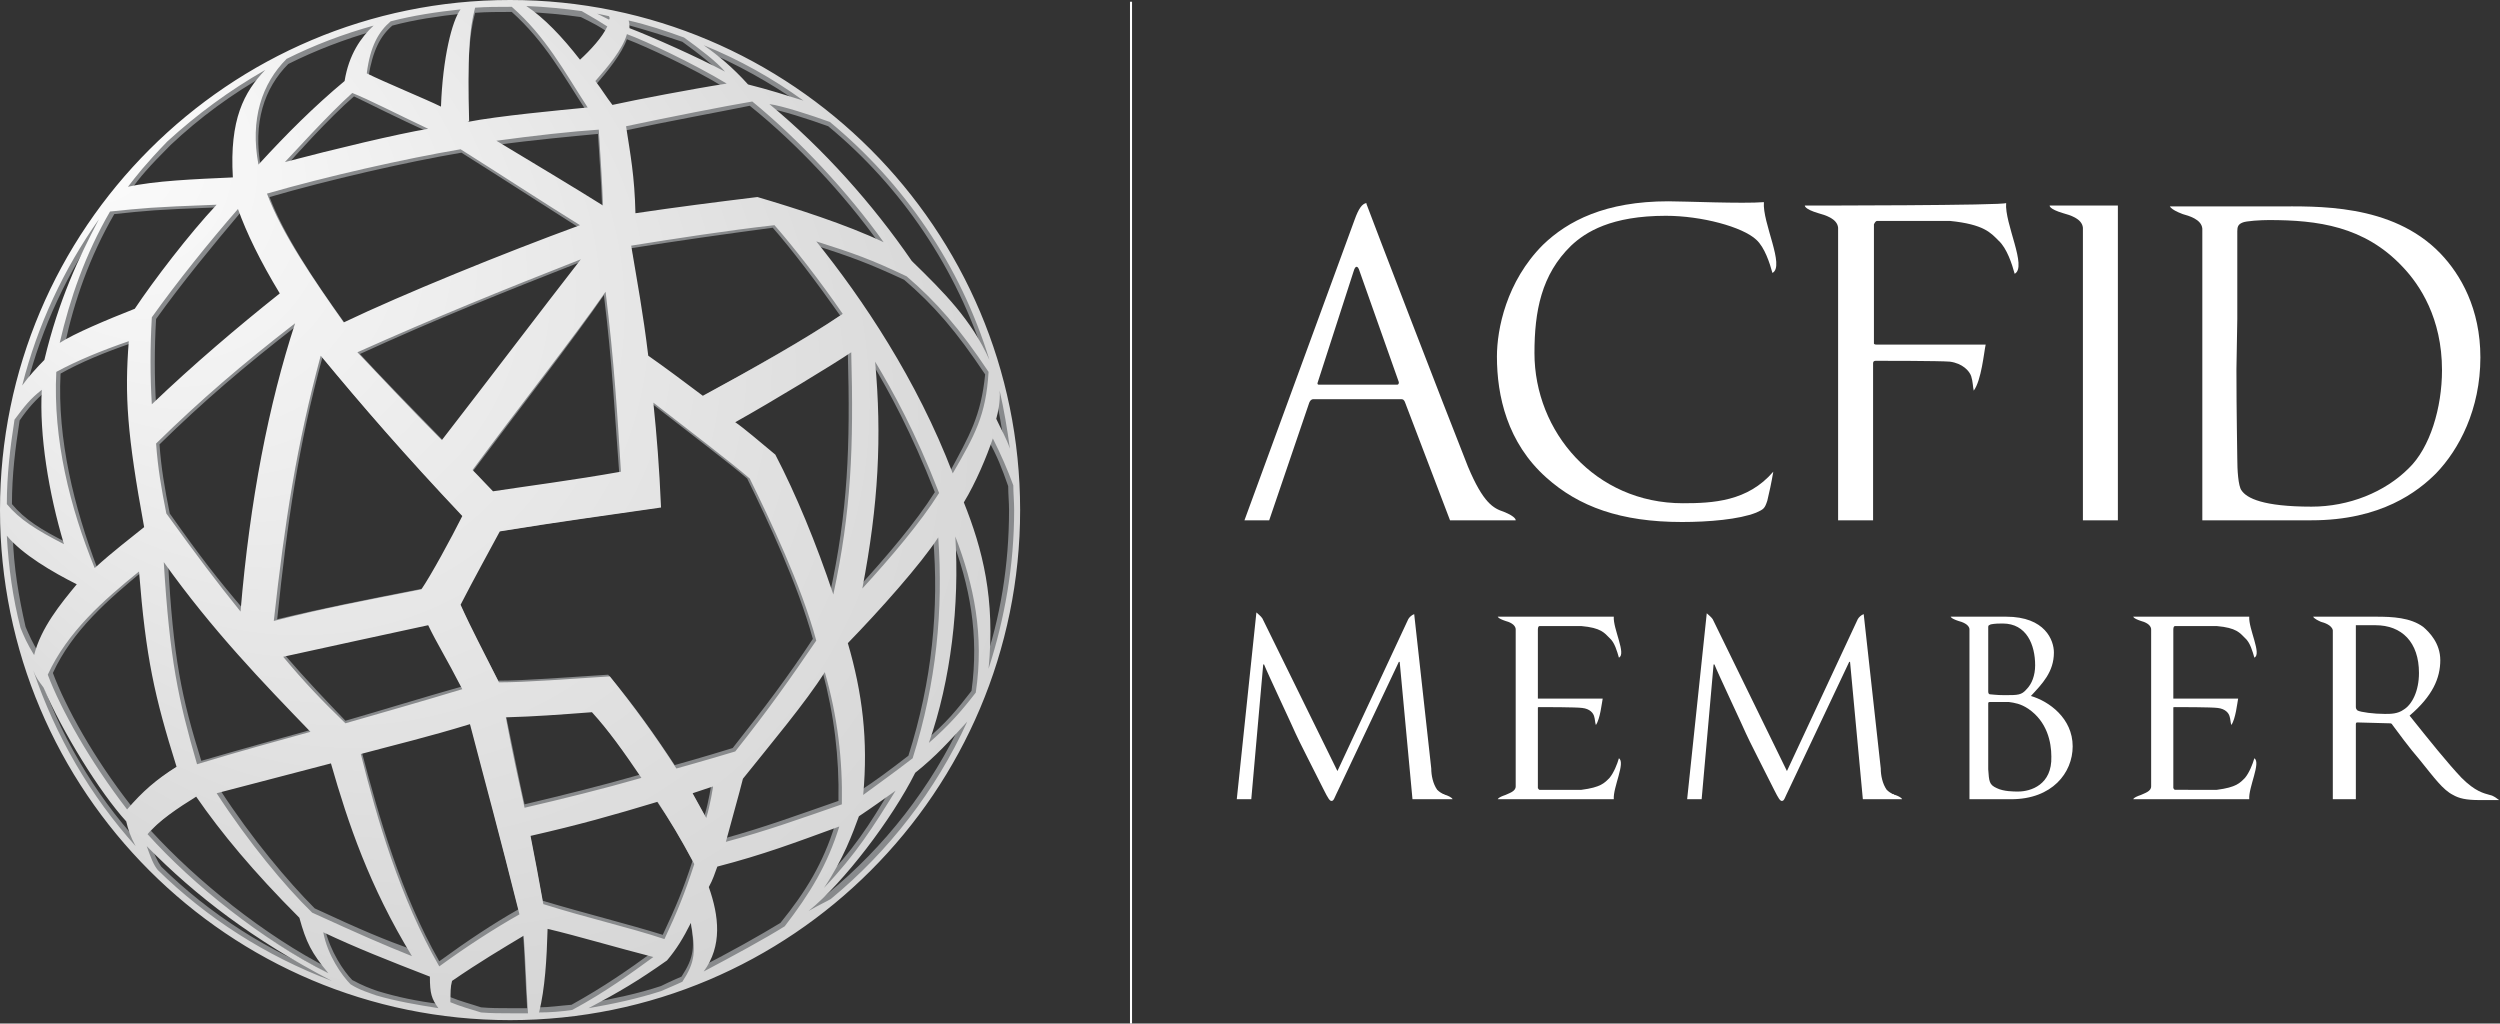 <?xml version="1.0" encoding="utf-8"?>
<!-- Generator: Adobe Illustrator 22.1.0, SVG Export Plug-In . SVG Version: 6.00 Build 0)  -->
<svg version="1.1" id="Layer_1" xmlns="http://www.w3.org/2000/svg" xmlns:xlink="http://www.w3.org/1999/xlink" x="0px" y="0px"
	 viewBox="0 0 293.1 120" style="enable-background:new 0 0 293.1 120;" xml:space="preserve">
<rect x="0" y="0" width="293.1" height="120" fill="#333333" stroke="none"/>
<style type="text/css">
	.st0{fill:none;stroke:#FFFFFF;stroke-width:0.241;stroke-miterlimit:10;}
	.st1{fill:#FFFFFF;}
	.st2{fill:#888A8C;}
	.st3{fill:url(#SVGID_1_);}
</style>
<g>
	<line class="st0" x1="132.6" y1="120" x2="132.6" y2="0.2"/>
	<g>
		<g>
			<path class="st1" d="M177.7,61c0,0,0.1-0.4-1.4-1c-1.2-0.4-2.4-1-4.2-5.3c-2.9-7.3-11.2-28.9-11.9-30.8c0,0,0-0.1,0-0.1
				c-0.5,0.1-0.9,0.6-1.4,2L145.9,61h2.9l4.7-13.8c0.1-0.2,0.2-0.4,0.5-0.4h10.3c0.2,0,0.3,0.1,0.4,0.3l5.3,13.9L177.7,61L177.7,61z
				 M163.8,45.1h-9.2c-0.1,0-0.2-0.1-0.1-0.3l4.2-13c0.2-0.7,0.5-0.7,0.7,0l4.6,13C164,44.9,164,45.1,163.8,45.1z"/>
			<path class="st1" d="M195.6,23.6c-7.4,0-11.8,2.3-14.7,5.1c-4.3,4.3-5.4,9.9-5.4,13.1c0,4.6,1.2,10.1,5.8,14.2
				c3.8,3.4,8.7,5.2,15.9,5.2c3.1,0,6.7-0.3,8.7-1.1c0.9-0.4,1-0.5,1.3-1.4c0.2-0.8,0.5-2.2,0.7-3.4c-3,3.5-7.1,3.7-10.6,3.7
				c-10.3,0-17.4-8.4-17.4-17.6c0-4.9,0.8-9.2,4.3-12.6c1.7-1.6,4.7-3.5,11.1-3.5c4.2,0,9,1.3,10.6,2.8c1,0.9,1.6,2.8,1.9,3.9
				c1.5-0.8-1.2-5.9-1-8.3C204.3,23.9,197.5,23.6,195.6,23.6"/>
			<path class="st1" d="M255.9,25.1c0.7,0.2,2.2,0.6,2.3,1.7V61c0,0,10.1,0,12.8,0c8.2,0,12.5-3.4,14.6-5.5
				c2.7-2.8,5.2-7.5,5.2-13.6c0-5.7-2.3-9.7-4.7-12.2c-5.7-5.9-14.6-5.5-19.3-5.5h-5.7h-6.7C254.4,24.1,254.3,24.5,255.9,25.1
				 M262.3,37.4c0-3.7,0-8.6,0-10.3c0-0.5,0.1-0.8,0.6-1c0.4-0.2,2.2-0.3,3.1-0.3c5.7,0,11.2,0.7,15.7,5.5c2,2.1,4.6,6,4.6,12.1
				c0,4.4-1.4,9.1-3.9,11.5c-2.8,2.8-7,4.5-11.4,4.5c-5.7,0-7.6-1-8.2-1.9c-0.4-0.5-0.5-2.5-0.5-3.7c0-0.9-0.1-5.3-0.1-10.5
				L262.3,37.4L262.3,37.4z"/>
			<path class="st1" d="M247,24.1h-6.7c0,0-0.1,0.4,1.6,0.9c0.7,0.2,2.2,0.6,2.3,1.7c0,0.1,0,0.3,0,0.5c0,5.3,0,25.9,0,33.8h4.1
				V24.1L247,24.1L247,24.1z"/>
			<path class="st1" d="M211.6,24.1c0,0-0.1,0.4,1.6,0.9c0.7,0.2,2.2,0.6,2.3,1.7c0,0.1,0,0.3,0,0.5V61h4.1V42.6
				c0-0.2,0.1-0.3,0.3-0.3c0.8,0,7.5,0,8.7,0.1c1.5,0.2,2.3,1.1,2.5,1.7c0.2,0.6,0.2,1.3,0.3,1.7c0.9-1.2,1.2-4.5,1.4-5.4h-12.8
				c-0.1,0-0.2,0-0.3-0.1v-14c0.1-0.2,0.2-0.4,0.4-0.4h8l0.5,0c4,0.4,4.8,1.4,5.7,2.3c1,0.9,1.6,2.8,1.9,3.9c1.5-0.8-1.2-5.9-1-8.3
				C235.2,24.1,211.7,24.1,211.6,24.1"/>
		</g>
		<g>
			<path class="st1" d="M238.1,81.6c1.3-1.4,2.7-2.8,2.7-5.1c0-1.4-1-4.2-5.6-4.2h-1.3l0,0h-5.2c0,0,0,0.2,0.9,0.5
				c0.4,0.1,1.3,0.4,1.3,1c0,0,0,0.1,0,0.3l0,0c0,1.8,0,4.1,0,6.4v13.2h4.9c4.8,0,7.2-3.1,7.2-6.2C243,84.2,240.2,82.2,238.1,81.6
				 M233.1,73.5c0-0.2,0.1-0.2,0.3-0.3c0.5-0.1,1-0.1,1.4-0.1c2.8,0,3.8,2.5,3.8,4.9c0,1.2-0.4,2.2-1,2.8c-0.6,0.7-1,0.7-2.6,0.7
				c-1,0-1.5-0.1-1.7-0.1c-0.1,0-0.2-0.1-0.2-0.3L233.1,73.5L233.1,73.5z M236.6,92.8c-0.5,0-1.7,0-2.5-0.4c-0.9-0.4-0.9-0.8-1-2.2
				c0-0.4,0-3.9,0-6.1v-1.6c0-0.1,0-0.2,0.2-0.2c0.4,0,1.8,0,2.2,0c0.7,0.1,1.4,0.2,2.3,0.8c2.2,1.5,2.7,3.9,2.7,5.6
				C240.6,92,238.1,92.8,236.6,92.8"/>
			<path class="st1" d="M255,73.4h4.6l0.3,0c2.3,0.2,2.7,0.8,3.3,1.4c0.6,0.5,0.9,1.6,1.1,2.3c0.9-0.4-0.7-3.4-0.6-4.8
				c0,0-13.6,0-13.6,0c0,0,0,0.2,0.9,0.5c0.4,0.1,1.2,0.4,1.2,1c0,0,0,18.1,0,18.1c0,0.1,0,0.2,0,0.3c0,0.6-0.8,0.8-1.2,1
				c-0.9,0.3-0.9,0.5-0.9,0.5h13.6c-0.1-1.4,1.4-4.3,0.6-4.8c-0.2,0.7-0.6,1.7-1.1,2.3c-0.6,0.6-1,1.1-3.3,1.4l-0.3,0H255
				c-0.1,0-0.1-0.1-0.2-0.2V83c0-0.1,0-0.1,0.2-0.1c0.5,0,4.3,0,5,0.1c0.9,0.1,1.3,0.6,1.4,1c0.1,0.3,0.1,0.7,0.2,1
				c0.5-0.7,0.7-2.6,0.8-3.1h-7.4c-0.1,0-0.1,0-0.2,0v-8.1C254.8,73.5,254.9,73.4,255,73.4"/>
			<path class="st1" d="M276.2,93.7v-8.8c0-0.2,0.1-0.2,0.2-0.2l3.7,0.1c0.2,0,0.3,0,0.4,0.2c0.6,0.8,1.9,2.6,3.2,4.1
				c1.7,2.1,2.7,3.5,3.9,4.1c0.7,0.4,1.5,0.6,3.1,0.6h2.3c-0.3-0.2-0.6-0.5-1.1-0.6c-0.7-0.2-1.7-0.4-3.3-2
				c-1.7-1.8-3.7-4.3-6.1-7.3c2.7-2.3,3.6-4.4,3.6-6.5c0-2-1.3-3.3-2-3.9c-1.5-1.1-3.6-1.2-5.5-1.2c-0.5,0-1.2,0-2.1,0
				c-0.8,0-1.7,0-2.3,0h-3c0,0,0,0.2,0.9,0.6c0.4,0.1,1.3,0.4,1.4,1c0,0,0,0.1,0,0.1v1.4l0,0v18.3L276.2,93.7z M281.8,83.2
				c-0.7,0.5-1.5,0.5-2.2,0.5c-1.3,0-2.8-0.2-3.2-0.4c-0.1-0.1-0.2-0.2-0.2-0.4v-9.6c0.7,0,2.3,0,2.3,0c3.1,0,5.1,2,5.1,5.6
				C283.6,81,282.8,82.6,281.8,83.2z"/>
			<path class="st1" d="M170.3,93.7c0,0,0-0.2-0.8-0.5c-0.1,0-0.1,0-0.2-0.1c0,0,0,0,0,0c0,0,0,0-0.1,0c-0.2-0.1-0.5-0.3-0.7-0.5
				c-0.5-0.7-0.7-1.7-0.7-2.5l-2-18.1c-0.3,0.1-0.6,0.4-0.7,0.6l-8.3,17.8L148,72.5c-0.2-0.3-0.5-0.5-0.7-0.7L145,93.7h1.7l1.4-15.8
				h0.1c0.3,0.8,3.5,7.6,3.7,8.1c0.1,0.3,2.6,5.2,3.3,6.6c0.5,1,0.7,1.3,0.9,1.3c0.3,0,0.3-0.3,0.9-1.5l7-14.8h0.1l1.5,16.1
				L170.3,93.7z"/>
			<path class="st1" d="M223,93.7c0,0,0-0.2-0.8-0.5c-0.1,0-0.1,0-0.2-0.1c0,0,0,0,0,0c0,0,0,0-0.1,0c-0.2-0.1-0.5-0.3-0.7-0.5
				c-0.5-0.7-0.7-1.7-0.7-2.5l-2-18.1c-0.3,0.1-0.6,0.4-0.7,0.6l-8.3,17.8l-8.7-17.8c-0.2-0.3-0.5-0.5-0.7-0.7l-2.3,21.8h1.7
				l1.4-15.8h0.1c0.3,0.8,3.5,7.6,3.7,8.1c0.1,0.3,2.6,5.2,3.3,6.6c0.5,1,0.7,1.3,0.9,1.3c0.3,0,0.3-0.3,0.9-1.5l7-14.8h0.1
				l1.5,16.1L223,93.7z"/>
			<path class="st1" d="M180.5,73.4h4.6l0.3,0c2.3,0.2,2.7,0.8,3.3,1.4c0.6,0.5,0.9,1.6,1.1,2.3c0.9-0.4-0.7-3.4-0.6-4.8
				c0,0-13.6,0-13.6,0c0,0,0,0.2,0.9,0.5c0.4,0.1,1.2,0.4,1.2,1c0,0,0,18.1,0,18.1c0,0.1,0,0.2,0,0.3c0,0.6-0.8,0.8-1.2,1
				c-0.9,0.3-0.9,0.5-0.9,0.5h13.6c-0.1-1.4,1.4-4.3,0.6-4.8c-0.2,0.7-0.6,1.7-1.1,2.3c-0.6,0.6-1,1.1-3.3,1.4l-0.3,0h-4.6
				c-0.1,0-0.1-0.1-0.2-0.2V83c0-0.1,0-0.1,0.2-0.1c0.5,0,4.3,0,5,0.1c0.9,0.1,1.3,0.6,1.4,1c0.1,0.3,0.1,0.7,0.2,1
				c0.5-0.7,0.7-2.6,0.8-3.1h-7.4c-0.1,0-0.1,0-0.2,0v-8.1C180.3,73.5,180.4,73.4,180.5,73.4"/>
		</g>
	</g>
	<g>
		<path class="st2" d="M59.8,0.6C27.1,0.6,0.6,27.1,0.6,59.8S27.1,119,59.8,119S119,92.5,119,59.8C119,27.1,92.5,0.6,59.8,0.6z
			 M51.8,12.9c-1.6-0.7-6.7-2.9-8.6-3.9C43.7,5.9,44.6,4.2,46,3c2.6-0.7,5.4-1.1,8.1-1.4C53.1,3,52,7.3,51.8,12.9z M68.8,13.1
			c-3.1,0.3-10.5,1-14,1.7l0.1-0.1C54.8,7.3,55,4.1,55.7,1.5c1.4-0.1,2.7-0.1,4.1-0.1c0,0,0.1,0,0.2,0C63.9,4.9,66,8.8,68.8,13.1z
			 M80,4.9c1.8,1.3,3.9,2.9,4.7,4l0,0c-3.3-1.8-8.5-4.1-11.1-5.1c0-0.3,0-0.6-0.1-0.9C75.7,3.5,77.9,4.2,80,4.9z M71.3,2.9
			c-0.6-0.3-1-0.5-1.4-0.7c0.5,0.1,0.9,0.2,1.4,0.3C71.3,2.6,71.3,2.8,71.3,2.9z M71.1,3.7c-0.6,1.2-2,2.8-3.2,3.9
			c-2.1-2.7-4.2-4.8-6.3-6.2C63.8,1.5,66,1.7,68.1,2C69.5,2.7,70.5,3.2,71.1,3.7z M71.7,12.8c-0.7-0.9-1.3-1.9-1.9-2.8
			c1.4-1.6,3.1-3.7,3.7-5.4C75.6,5.4,81.3,8,85,10.3C81.1,10.9,74.3,12.2,71.7,12.8z M87.4,10.4c-1.8-2-3.4-3.4-5.1-4.6
			c4.1,1.7,8,3.9,11.6,6.4C92,11.6,89.8,11,87.4,10.4z M103.2,28.7c-4.3-2.1-10.3-4-14.7-5.2c-4.8,0.6-9.5,1.2-14.1,1.9
			c-0.1-4.3-0.6-6.8-1.1-10.1c4.6-1,11.7-2.3,14.6-2.9C93.4,16.8,99,22.8,103.2,28.7z M50.3,15.5c-3.5,0.6-11,2.4-16.6,3.8
			c0.5-0.6,4.9-5.5,7.8-8C43.2,12.1,46.7,13.9,50.3,15.5z M58.2,17c4.3-0.6,8.8-1,11.9-1.3c0.2,3.2,0.4,5.8,0.5,8.8
			C67.9,22.8,62.6,19.6,58.2,17 M18.3,47.5c-0.2-3.2-0.2-6.7,0-10.1c3-4.2,6.7-8.7,10-12.6c1,2.8,2.6,6,4.8,9.9
			C28.2,38.6,22.9,42.9,18.3,47.5z M37.8,41.9c4.7,5.7,9.8,11.6,16.5,18.6c-1.3,2.6-3.7,7-4.7,8.5c-7.1,1.4-11.3,2.2-17.1,3.6
			C33.7,61,35,52.2,37.8,41.9z M57.8,57.7c-0.7-0.7-1.5-1.5-2.4-2.4c5-6.7,11.9-15.6,15.4-20.7c1,8,1.3,14.5,1.8,20.9
			C67.1,56.4,61.7,57.1,57.8,57.7z M68.1,30.7c-4.9,6.2-10.7,14-16.1,21c-3.7-3.8-7.8-8-9.8-10.2C51.4,37.3,58.7,34.4,68.1,30.7z
			 M40.5,38c-3.6-5-7.2-10.4-8.9-14.9c6.9-2,16-4.1,22.5-5.2c4.3,2.7,9.7,6.2,13.8,8.8C59,30,47.3,34.8,40.5,38z M30.6,19.7
			c-1-5.3,0.4-9.4,3.2-12.2c3.2-1.6,6.6-2.9,10.1-3.9c-1.4,1.4-2.8,3.3-3.4,6.4C37,13,33.8,16.1,30.6,19.7z M15.4,22.2
			c0.9-1.3,2-2.6,4.6-5.2c3.4-3.2,7.2-6,11.3-8.3c-2.5,2.6-4.2,5.7-3.8,12.4C23.2,21.4,18.5,21.6,15.4,22.2z M3.1,45.4
			c1.8-7.1,4.9-13.6,8.9-19.3c-2.4,4.6-4.7,9.3-6.3,16.4C5,43.1,3.8,44.4,3.1,45.4z M1.4,59.1c0-3.4,0.4-6.6,0.9-9.8
			c1.1-1.6,1.8-2.3,3.1-3.5c-0.3,5.3,0.8,12,2.6,17.9C4.8,62.1,2.9,60.9,1.4,59.1z M3,73.5c-0.8-3.5-1.4-7-1.5-10.7
			c1.7,2.1,5.3,4.2,8.1,5.6c-1.9,2.2-4.2,5-5,8.2C3.8,75.4,3.4,74.4,3,73.5z M106.5,30.9C102,24.3,96.2,17.8,90,12.7
			c1.5,0.2,4.9,1.3,7.1,2.1c8.6,7.1,15.1,16.7,18.5,27.6C113.4,37.7,110.1,34.6,106.5,30.9z M116.2,49.2c0.2-0.7,0.4-2.1,0.4-3.3
			c0.5,2.2,0.9,4.4,1.2,6.7C117.4,51.5,116.9,50.5,116.2,49.2z M118.2,57c0,0.9,0.1,1.9,0.1,2.8c0,6.4-1,12.6-3,18.4
			c0.8-8.2-0.7-13.8-2.9-19.3c1.3-2.3,2.7-5.4,3.4-7.4C116.9,53.4,117.5,55,118.2,57z M94.5,106.3c4-3.3,9.7-10.6,12.4-16
			c2.5-2,3.9-3.7,6-6c-3.7,8-9.2,15-15.9,20.5C96.5,105.2,95.9,105.5,94.5,106.3z M78.1,112c1.1-1.2,1.9-2.6,2.8-4.3
			c0.6,3.3,0.5,4.5-1,6.8c0,0-1.2,0.5-2.4,1.1c-2.7,0.9-5.6,1.5-8.4,2C72.5,115.7,74.6,114.4,78.1,112z M64.1,108.4
			c3.4,0.8,8,2.1,12.3,3.3c-2.6,1.9-5.6,4-9.4,6.1c-1.3,0.1-2.6,0.3-3.8,0.3C63.9,115.4,64,111.8,64.1,108.4z M61.3,109.2
			c0.2,2.3,0.3,5.9,0.5,9c-0.7,0-1.3,0-2,0c-1.2,0-2.3,0-3.4-0.1c-1.2-0.4-2.4-0.7-3.6-1.2c0-1.3,0-1.6,0.2-2.5
			C56.2,112.2,58.9,110.7,61.3,109.2z M41.3,114.9c-1-1-2.6-3.4-3.2-6c3.8,1.8,7.5,3.3,12.4,5.1c0,1.9,0.2,2.6,1,3.7
			c-2.5-0.3-4.9-0.8-7.2-1.5C43.4,115.9,42.4,115.5,41.3,114.9z M17.6,98.8c5.8,5.8,12.4,10.9,21.5,15.7
			c-7.6-2.9-14.5-7.3-20.2-12.9C18.4,100.9,18.1,100.2,17.6,98.8z M5.6,80.4c2.2,5.2,6.6,12.2,9.6,15.5c0.2,0.9,0.5,1.8,1.1,2.9
			C11,93,6.9,86,4.4,78.4C4.8,79.2,5,79.7,5.6,80.4z M13.4,25.1c3.9-0.4,4.4-0.5,12.4-0.8c-3.1,3.3-7.3,8.8-9.5,12.1
			c-3.2,1.2-7,2.8-8.7,4C8.7,35.3,10.5,30.1,13.4,25.1z M111.2,55.6c-4.1-10.9-10.6-20.3-15.8-26.9c4.3,1.4,6.3,2.1,10.6,4.1
			c3.5,3,6.1,6,9.5,11.1C115,48.8,113.7,51,111.2,55.6z M111.5,62.9c2.2,5.7,3.3,11.5,2.4,18.1c-1.7,2.2-3,3.8-5.4,5.8
			C111,79.5,112,70.8,111.5,62.9z M106.5,88.6c-2.2,1.7-3.8,2.9-5.8,4.2c0.6-6.4-0.1-11.9-1.8-17.6c3.6-3.8,8.5-9.2,10.5-12.2
			C110.1,71.3,109.3,79.8,106.5,88.6z M98.3,93.9c-4.9,1.7-8.7,3.1-13.4,4.4c0.8-3,1.5-5.4,2-7.3c3.2-4,7.3-8.9,9.5-12.4
			C97.8,83.8,98.4,88.8,98.3,93.9z M102.2,42.5c2.1,3.5,4.6,8.1,7.4,15.2c-2.2,3.5-5.7,7.6-8.9,11.1
			C102.5,59.1,102.9,51.3,102.2,42.5z M97.3,69.6c-1.9-5.9-4.4-11.7-6.7-16.3c-1.7-1.5-3.8-3.1-4.7-3.8c4.3-2.3,11.6-6.8,13.5-8.1
			C99.7,52.5,99.4,59.9,97.3,69.6z M82.2,46.6c-2.4-1.8-4.4-3.2-6.3-4.7c-0.6-4.9-1.3-8.6-1.9-12.8c5-0.8,11.3-1.7,16.6-2.4
			c2.2,2.5,5.3,6.6,7.9,10.3C94,40,88.2,43.2,82.2,46.6z M76.4,47.3c4.5,3.5,9.1,7,11.2,8.8c2.4,4.9,5.9,12.3,7.7,18.8
			c-2.9,4.4-5.6,8-9.4,12.8c-3.2,1-6.8,2-6.8,2c-2.5-3.8-5-7.3-7.8-10.6c-4.8,0.3-9.7,0.7-12.9,0.7c-1.8-3.5-3.2-6.2-4.5-9
			c1.7-3.3,3.1-5.8,4.6-8.5c6.7-1.1,13.2-2,18.7-2.8C77.1,54.8,76.9,51.2,76.4,47.3z M81,92.7l2.4-0.8c0,0-0.3,2.1-0.8,3.7L81,92.7z
			 M61.5,94.3c-0.7-3.1-1.3-6.2-2.2-10.5c3.5-0.1,6-0.3,10-0.6c1.9,2.2,3.6,4.6,5.8,7.6C70.6,92.1,65.7,93.3,61.5,94.3z M81.2,100.9
			c-1.1,3.4-2,5.5-3.5,8.7c-4.2-1.3-8.7-2.4-14.1-4c-0.5-2.8-1-5.4-1.5-7.9c5.6-1.3,9.5-2.3,14.8-3.9
			C78.5,96.1,79.5,97.8,81.2,100.9z M100.3,95.4c1.5-1,2.9-2,4.2-3c-2.5,4.2-4.5,7.4-8.4,11.3C98.6,100.3,99.6,97.3,100.3,95.4z
			 M17.7,97.4c1.2-1.4,3.5-3,5.6-4.4c2.9,4.2,6.6,8.7,12,14.1c0.8,2.9,1.4,4.1,3.4,6.5C31,109.7,23,103.2,17.7,97.4z M6.2,78.9
			c2.3-5,6.5-8.6,10.6-12c0.8,10,1.7,14.5,4.4,22.7c-2.3,1.4-4,2.9-5.8,4.9C11,88.9,7.7,82.9,6.2,78.9z M19.7,65.8
			c5.6,7.9,11.5,13.9,17,19.7c-3.6,1-8.3,2.3-13.1,3.7C21.3,81.8,20.3,77.2,19.7,65.8z M33.4,76.8c5.3-1.2,11.3-2.5,16.8-3.7
			c1,2.1,2.1,3.8,3.9,7.4c-4.6,1.3-9.1,2.7-13.6,4C38.1,82,35.9,79.7,33.4,76.8z M7.1,43.8c2.3-1.3,5.2-2.5,8.4-3.6
			C15,46.5,15.3,51,17.2,61.8c-1.6,1.3-3.6,2.8-5.8,4.8C8.7,59.5,6.7,51.5,7.1,43.8z M19.9,60.2c-0.6-3-1-5.3-1.2-8.1
			c5.1-5,10-9.2,16.2-14c-3.1,9.4-5.3,20.5-6.3,33.4C25.6,68,23.5,65.3,19.9,60.2z M36.9,106.5c-3.1-3.1-7.4-8.2-11.1-13.9
			c3-0.8,8.4-2.2,13.3-3.5c1.9,7,4.5,14.2,9.4,22.3C44.9,110.1,42.5,109.1,36.9,106.5z M42.4,88.1c4.1-1.1,7.8-2,12.7-3.5
			c1.9,7.2,3.3,12.6,5.7,22c-3,1.7-6,3.7-9.3,6.1C47,104.8,44.4,95.7,42.4,88.1z M82.8,103.6c0.5-0.9,0.7-1.6,1-2.3
			c5.4-1.3,9-2.8,14.1-4.6c-1.4,4.5-3.4,7.8-6.4,11.5c-2.3,1.4-6,3.5-9.4,5.2C84.4,110.4,84,107,82.8,103.6z"/>
		
			<radialGradient id="SVGID_1_" cx="-133.577" cy="242.169" r="293.999" fx="-392.282" fy="204.719" gradientTransform="matrix(0.166 0.176 0.164 -0.154 34.455 110.197)" gradientUnits="userSpaceOnUse">
			<stop  offset="0" style="stop-color:#FFFFFF"/>
			<stop  offset="1" style="stop-color:#D6D6D6"/>
		</radialGradient>
		<path class="st3" d="M59.8,0C26.8,0,0,26.8,0,59.8s26.8,59.8,59.8,59.8s59.8-26.8,59.8-59.8C119.6,26.8,92.8,0,59.8,0z M51.7,12.5
			C50.1,11.7,45,9.6,43,8.6c0.4-3.2,1.4-4.9,2.8-6.1c2.7-0.7,5.4-1.1,8.2-1.4C53,2.4,51.9,6.8,51.7,12.5z M68.9,12.6
			c-3.1,0.3-10.6,1-14.1,1.7l0.2-0.1C54.8,6.7,55,3.5,55.7,0.9c1.4-0.1,2.7-0.1,4.1-0.1c0.1,0,0.1,0,0.2,0
			C64,4.3,66.1,8.3,68.9,12.6z M80.2,4.4c1.8,1.3,3.9,2.9,4.8,4l0,0c-3.4-1.8-8.6-4.1-11.2-5.1c0-0.3,0-0.6-0.1-0.9
			C75.9,2.9,78,3.6,80.2,4.4z M71.4,2.3c-0.6-0.3-1-0.5-1.4-0.7c0.5,0.1,1,0.2,1.4,0.3C71.5,2.1,71.5,2.2,71.4,2.3z M71.2,3.1
			c-0.6,1.3-2,2.8-3.2,3.9c-2.1-2.7-4.2-4.9-6.3-6.3c2.2,0.1,4.4,0.3,6.5,0.6C69.6,2.1,70.6,2.7,71.2,3.1z M71.8,12.3
			c-0.7-0.9-1.3-1.9-2-2.8c1.4-1.6,3.2-3.7,3.7-5.5c2.2,0.8,7.9,3.5,11.7,5.8C81.3,10.4,74.5,11.7,71.8,12.3z M87.7,9.9
			c-1.8-2-3.5-3.4-5.2-4.6c4.2,1.7,8.1,3.9,11.7,6.5C92.3,11.2,90.1,10.5,87.7,9.9z M103.6,28.4c-4.4-2.1-10.4-4-14.8-5.3
			c-4.9,0.6-9.6,1.2-14.3,1.9c-0.1-4.4-0.6-6.9-1.1-10.2c4.7-1,11.8-2.4,14.8-2.9C93.7,16.4,99.4,22.5,103.6,28.4z M50.2,15.1
			c-3.6,0.6-11.1,2.4-16.8,3.9c0.6-0.6,5-5.5,7.9-8.1C43.1,11.6,46.6,13.4,50.2,15.1z M58.2,16.5c4.4-0.6,8.9-1.1,12-1.3
			c0.2,3.3,0.4,5.9,0.5,8.9C68,22.4,62.7,19.2,58.2,16.5 M17.8,47.4c-0.2-3.2-0.2-6.8,0-10.2c3-4.2,6.7-8.8,10.1-12.7
			c1,2.8,2.6,6.1,4.9,9.9C27.9,38.3,22.6,42.8,17.8,47.4z M37.6,41.7c4.8,5.8,9.9,11.7,16.6,18.8c-1.3,2.6-3.7,7-4.8,8.6
			c-7.1,1.4-11.4,2.2-17.3,3.7C33.4,61,34.8,52.1,37.6,41.7z M57.8,57.6c-0.7-0.7-1.5-1.6-2.4-2.5c5-6.8,12-15.7,15.6-20.9
			c1,8.1,1.4,14.6,1.8,21.1C67.2,56.3,61.7,57,57.8,57.6z M68.1,30.4c-4.9,6.3-10.8,14.1-16.3,21.2c-3.8-3.8-7.8-8.1-9.9-10.3
			C51.3,37.1,58.7,34.1,68.1,30.4z M40.3,37.8c-3.6-5.1-7.3-10.5-9-15.1c6.9-2,16.2-4.1,22.7-5.2c4.3,2.7,9.8,6.3,14,8.9
			C59,29.7,47.2,34.5,40.3,37.8z M30.3,19.3c-1-5.3,0.4-9.5,3.3-12.4C36.8,5.3,40.2,4,43.8,3c-1.5,1.4-2.9,3.4-3.4,6.5
			C36.8,12.5,33.6,15.7,30.3,19.3z M15,21.9c1-1.3,2-2.6,4.6-5.3c3.5-3.2,7.3-6,11.5-8.4c-2.5,2.6-4.2,5.8-3.8,12.6
			C22.8,21,18.1,21.2,15,21.9z M2.6,45.2c1.8-7.1,4.9-13.7,9-19.5c-2.4,4.6-4.7,9.4-6.4,16.5C4.4,43,3.3,44.2,2.6,45.2z M0.8,59.1
			c0-3.4,0.4-6.7,0.9-9.9c1.2-1.6,1.8-2.4,3.2-3.5C4.6,51,5.7,57.8,7.5,63.8C4.2,62.1,2.3,60.9,0.8,59.1z M2.4,73.6
			C1.5,70.1,1,66.5,0.8,62.8C2.6,65,6.2,67.1,9,68.5c-1.9,2.3-4.2,5.1-5,8.3C3.2,75.5,2.8,74.6,2.4,73.6z M106.9,30.6
			c-4.6-6.7-10.4-13.2-16.7-18.4c1.5,0.2,4.9,1.3,7.1,2.1c8.7,7.2,15.3,16.8,18.7,27.9C113.9,37.5,110.7,34.3,106.9,30.6z
			 M116.8,49.1c0.2-0.7,0.5-2.1,0.4-3.3c0.5,2.2,0.9,4.5,1.2,6.8C118,51.4,117.4,50.4,116.8,49.1z M118.8,56.9
			c0,0.9,0.1,1.9,0.1,2.9c0,6.5-1.1,12.7-3,18.6c0.8-8.2-0.7-14-2.9-19.5c1.4-2.3,2.7-5.4,3.4-7.5C117.4,53.4,118.1,55,118.8,56.9z
			 M94.8,106.8c4.1-3.3,9.8-10.8,12.5-16.2c2.5-2,4-3.7,6.1-6c-3.7,8.1-9.2,15.2-16,20.8C96.9,105.7,96.2,106,94.8,106.8z
			 M78.2,112.6c1.1-1.3,1.9-2.6,2.8-4.4c0.6,3.4,0.5,4.6-1,6.9c0,0-1.3,0.6-2.5,1.1c-2.8,0.9-5.6,1.5-8.5,2
			C72.6,116.3,74.8,115,78.2,112.6z M64.2,108.9c3.4,0.8,8.1,2.2,12.4,3.3c-2.6,1.9-5.6,4.1-9.5,6.2c-1.3,0.2-2.6,0.3-3.9,0.3
			C63.9,115.9,64.1,112.4,64.2,108.9z M61.4,109.7c0.2,2.4,0.3,6,0.5,9.1c-0.7,0-1.4,0-2,0c-1.2,0-2.3,0-3.5-0.1
			c-1.3-0.4-2.4-0.7-3.6-1.2c0-1.3,0-1.7,0.2-2.5C56.2,112.8,58.9,111.2,61.4,109.7z M41.1,115.4c-1-1-2.7-3.4-3.2-6.1
			c3.8,1.8,7.6,3.3,12.5,5.2c0,2,0.2,2.6,1,3.7c-2.5-0.4-4.9-0.8-7.3-1.5C43.3,116.4,42.2,116.1,41.1,115.4z M17.2,99.2
			c5.8,5.9,12.5,11,21.7,15.8c-7.7-2.9-14.7-7.4-20.4-13C18,101.4,17.7,100.6,17.2,99.2z M5.1,80.6c2.2,5.2,6.6,12.3,9.7,15.7
			c0.2,0.9,0.5,1.8,1.1,2.9c-5.3-5.9-9.4-12.9-12-20.6C4.2,79.4,4.5,79.8,5.1,80.6z M12.9,24.8c4-0.4,4.5-0.5,12.5-0.8
			c-3.2,3.4-7.4,8.9-9.6,12.2c-3.3,1.3-7.1,2.9-8.8,4C8.2,35,10,29.8,12.9,24.8z M111.7,55.5c-4.2-11-10.6-20.5-16-27.2
			c4.4,1.4,6.4,2.1,10.6,4.1c3.5,3,6.2,6.1,9.6,11.2C115.6,48.7,114.3,51,111.7,55.5z M112,62.9c2.2,5.7,3.4,11.6,2.4,18.3
			c-1.7,2.2-3.1,3.8-5.5,5.9C111.5,79.7,112.5,70.9,112,62.9z M107,88.9c-2.2,1.7-3.9,2.9-5.8,4.3c0.6-6.4-0.1-12-1.8-17.8
			c3.7-3.8,8.6-9.3,10.6-12.4C110.6,71.5,109.8,80,107,88.9z M98.7,94.3c-4.9,1.7-8.8,3.1-13.6,4.4c0.8-3,1.5-5.4,2-7.4
			c3.2-4,7.4-9,9.6-12.5C98.2,84,98.8,89.1,98.7,94.3z M102.6,42.4c2.1,3.5,4.7,8.2,7.5,15.4c-2.2,3.5-5.7,7.6-9,11.2
			C103,59.1,103.4,51.2,102.6,42.4z M97.7,69.7c-2-6-4.4-11.8-6.8-16.4c-1.8-1.5-3.8-3.2-4.7-3.8c4.3-2.4,11.7-6.9,13.6-8.2
			C100.1,52.5,99.8,59.9,97.7,69.7z M82.4,46.4c-2.4-1.8-4.4-3.3-6.4-4.7c-0.6-5-1.3-8.7-2-12.9c5-0.8,11.4-1.8,16.8-2.4
			c2.2,2.5,5.4,6.6,8,10.4C94.4,39.8,88.5,43.1,82.4,46.4z M76.6,47.2c4.5,3.5,9.1,7,11.3,8.9c2.4,4.9,6,12.4,7.8,19
			c-3,4.4-5.6,8.1-9.5,13c-3.3,1-6.9,2-6.9,2c-2.5-3.9-5-7.3-7.8-10.8c-4.8,0.3-9.8,0.7-13,0.7c-1.8-3.6-3.2-6.2-4.5-9.1
			c1.7-3.3,3.1-5.8,4.6-8.6c6.7-1.1,13.4-2,18.9-2.8C77.3,54.8,77,51.1,76.6,47.2z M81.2,93l2.4-0.8c0,0-0.3,2.1-0.8,3.7L81.2,93z
			 M61.5,94.7c-0.7-3.2-1.4-6.3-2.2-10.6c3.5-0.1,6.1-0.3,10.1-0.6c2,2.2,3.7,4.6,5.8,7.7C70.7,92.5,65.8,93.7,61.5,94.7z
			 M81.4,101.3c-1.1,3.4-2,5.6-3.5,8.8c-4.2-1.4-8.8-2.4-14.2-4.1c-0.5-2.8-1-5.5-1.5-8c5.7-1.3,9.6-2.4,14.9-4
			C78.7,96.5,79.7,98.1,81.4,101.3z M100.7,95.7c1.5-1,2.9-2,4.3-3c-2.6,4.2-4.6,7.4-8.4,11.4C98.9,100.7,100,97.6,100.7,95.7z
			 M17.3,97.8c1.2-1.5,3.6-3.1,5.7-4.4c2.9,4.2,6.7,8.8,12.1,14.2c0.8,2.9,1.4,4.1,3.4,6.5C30.7,110.2,22.6,103.7,17.3,97.8z
			 M5.6,79.1c2.3-5,6.5-8.7,10.7-12.1c0.8,10.1,1.8,14.6,4.4,22.9c-2.4,1.5-4,2.9-5.8,5C10.5,89.2,7.1,83.1,5.6,79.1z M19.2,65.9
			c5.7,8,11.6,14.1,17.2,19.9c-3.6,1-8.4,2.3-13.3,3.8C20.9,82,19.9,77.4,19.2,65.9z M33.2,77c5.4-1.2,11.5-2.5,17-3.7
			c1,2.1,2.1,3.8,4,7.5c-4.6,1.4-9.2,2.7-13.7,4C37.8,82.2,35.6,79.9,33.2,77z M6.6,43.6c2.4-1.3,5.3-2.5,8.5-3.6
			c-0.5,6.4-0.2,10.9,1.8,21.8c-1.6,1.3-3.6,2.8-5.8,4.8C8.2,59.5,6.2,51.5,6.6,43.6z M19.5,60.2c-0.6-3-1-5.4-1.2-8.2
			c5.2-5.1,10.1-9.3,16.3-14.1c-3.1,9.5-5.3,20.7-6.4,33.8C25.3,68.1,23.2,65.3,19.5,60.2z M36.6,107c-3.2-3.1-7.5-8.3-11.2-14
			c3-0.8,8.5-2.2,13.4-3.5c2,7,4.5,14.4,9.5,22.6C44.8,110.7,42.3,109.6,36.6,107z M42.3,88.4c4.1-1.1,7.9-2,12.8-3.5
			c1.9,7.3,3.4,12.7,5.8,22.3c-3,1.7-6.1,3.7-9.4,6.1C46.9,105.3,44.2,96,42.3,88.4z M83.1,104c0.5-0.9,0.7-1.6,1-2.4
			c5.4-1.4,9.1-2.8,14.3-4.7c-1.4,4.5-3.4,7.8-6.4,11.7c-2.4,1.5-6.1,3.5-9.5,5.3C84.7,110.9,84.3,107.4,83.1,104z"/>
	</g>
</g>
</svg>

